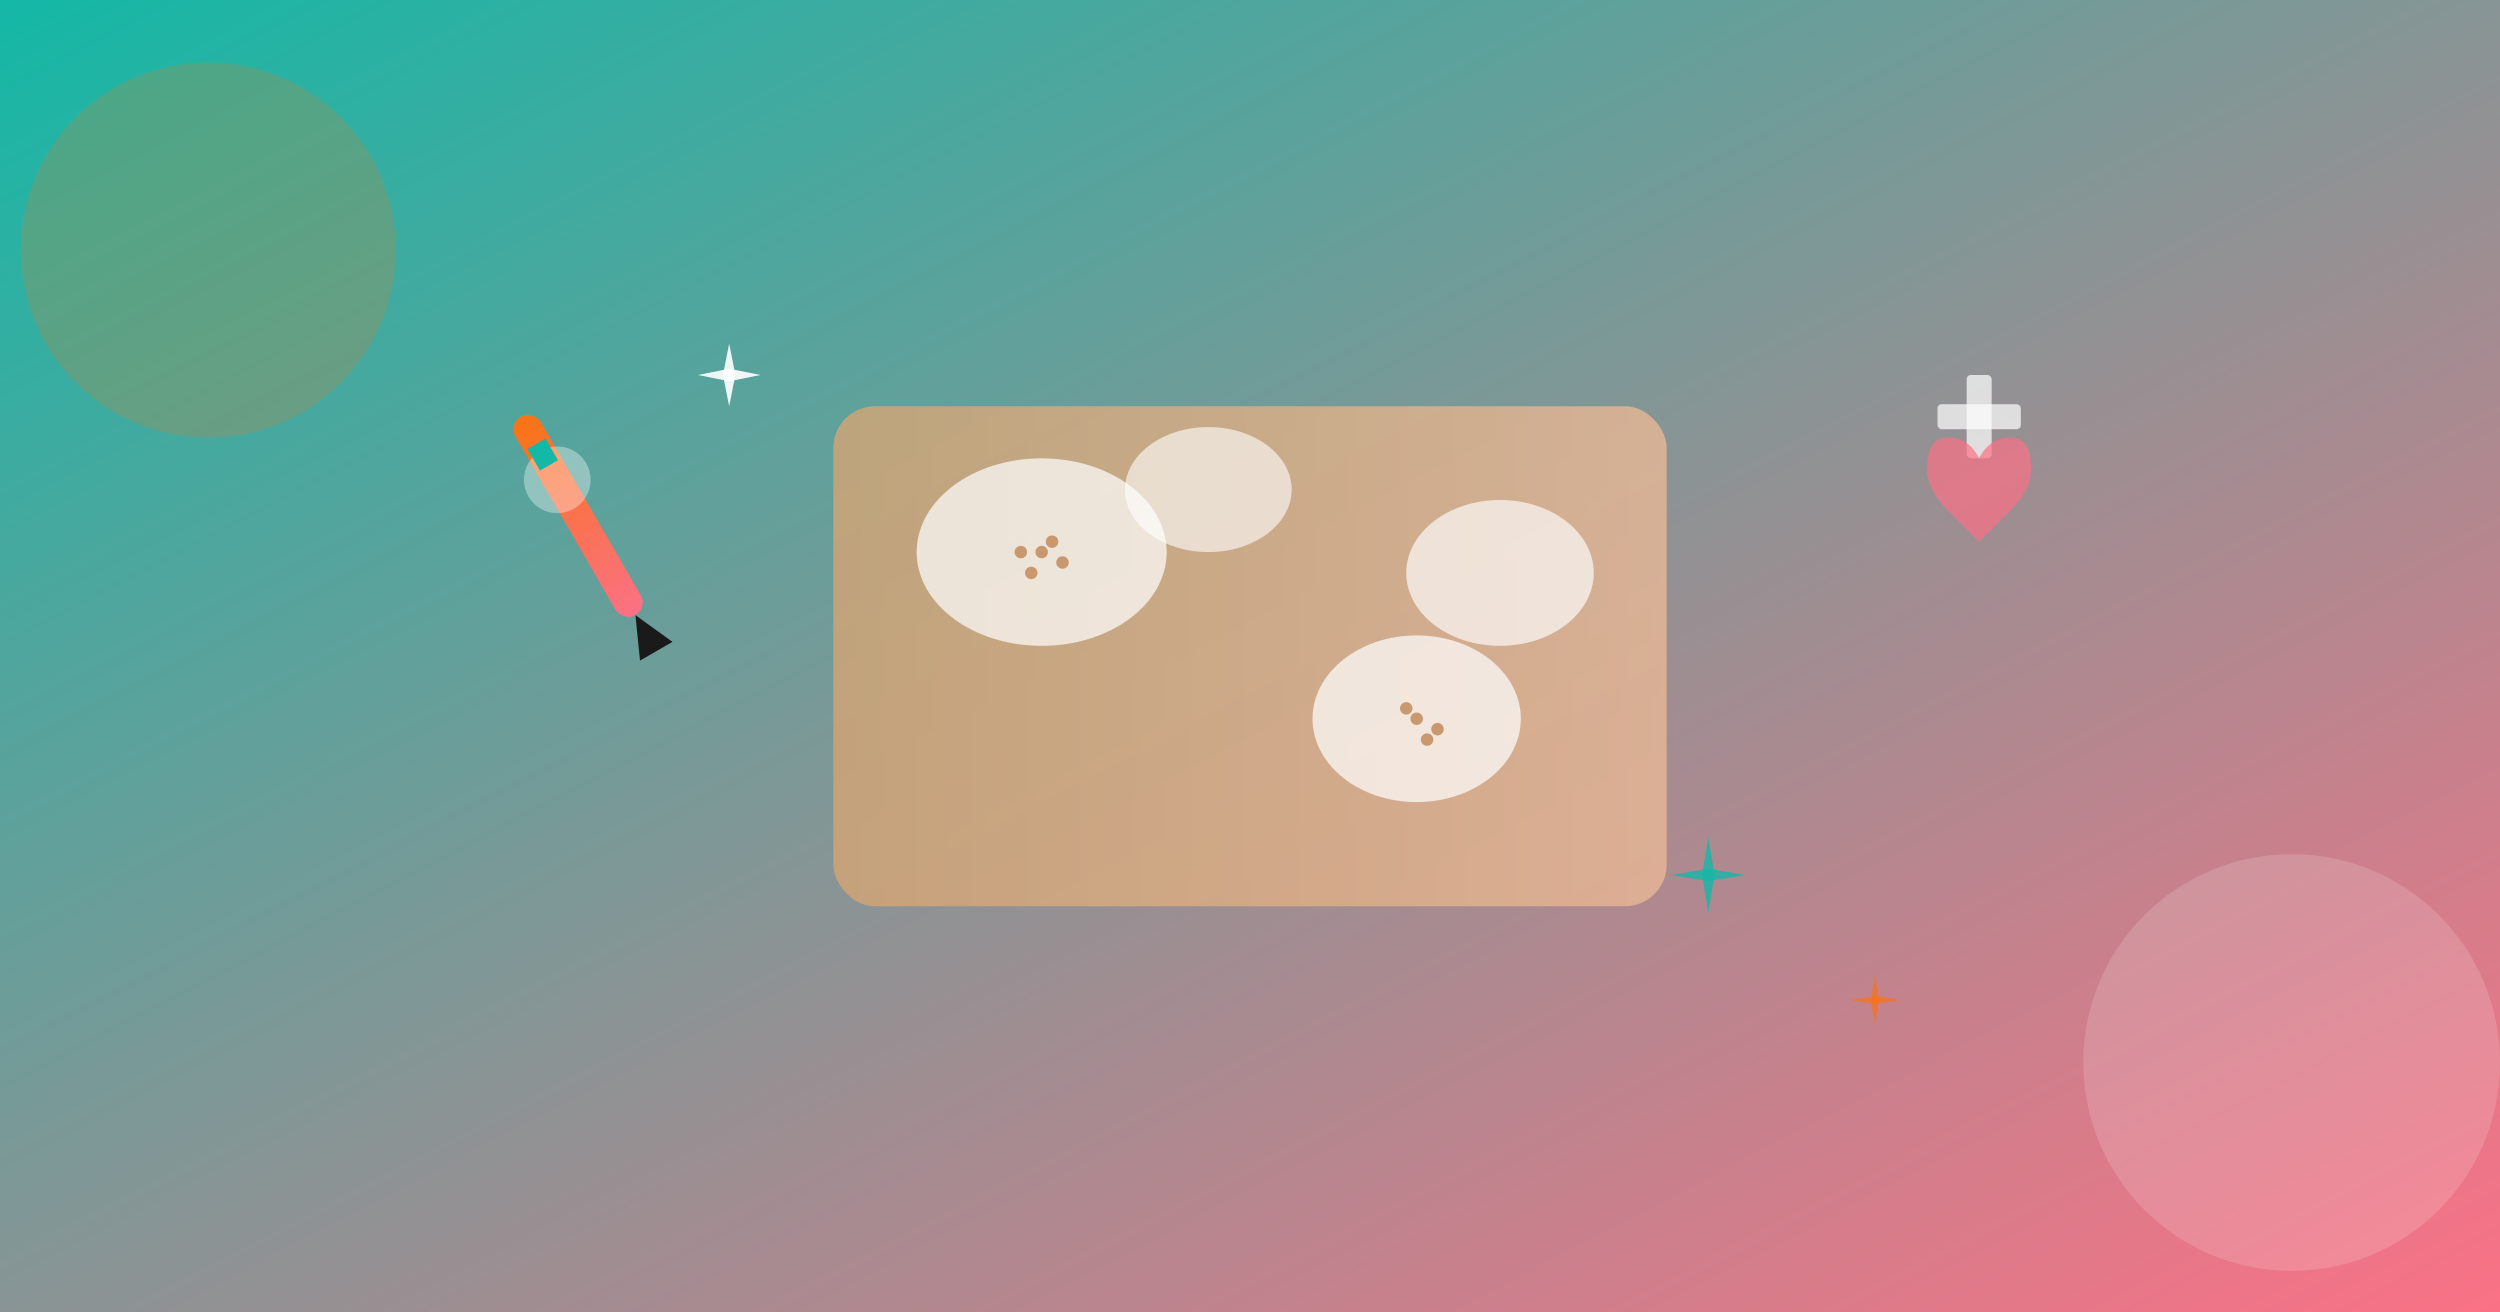<svg xmlns="http://www.w3.org/2000/svg" viewBox="0 0 1200 630">
  <rect x="0" y="0" width="1200" height="630" fill="#333333" stroke="none"/>
  <defs>
    <linearGradient id="vitiligoGrad1" x1="0%" y1="0%" x2="100%" y2="100%">
      <stop offset="0%" style="stop-color:#14B8A6"/>
      <stop offset="100%" style="stop-color:#FB7185"/>
    </linearGradient>
    <linearGradient id="vitiligoGrad2" x1="0%" y1="0%" x2="0%" y2="100%">
      <stop offset="0%" style="stop-color:#F97316"/>
      <stop offset="100%" style="stop-color:#FB7185"/>
    </linearGradient>
    <linearGradient id="skinGrad" x1="0%" y1="0%" x2="100%" y2="0%">
      <stop offset="0%" style="stop-color:#D4A574"/>
      <stop offset="100%" style="stop-color:#E8B896"/>
    </linearGradient>
  </defs>

  <!-- Background -->
  <rect width="1200" height="630" fill="url(#vitiligoGrad1)"/>

  <!-- Decorative circles -->
  <circle cx="100" cy="120" r="90" fill="#F97316" opacity="0.2"/>
  <circle cx="1100" cy="510" r="100" fill="#ffffff" opacity="0.15"/>

  <!-- Skin representation with vitiligo patches -->
  <g transform="translate(400, 315)">
    <!-- Main skin area -->
    <rect x="0" y="-120" width="400" height="240" fill="url(#skinGrad)" rx="20" opacity="0.8"/>

    <!-- Vitiligo patches (white/depigmented areas) -->
    <ellipse cx="100" cy="-50" rx="60" ry="45" fill="#ffffff" opacity="0.7"/>
    <ellipse cx="280" cy="30" rx="50" ry="40" fill="#ffffff" opacity="0.7"/>
    <ellipse cx="180" cy="-80" rx="40" ry="30" fill="#ffffff" opacity="0.6"/>
    <ellipse cx="320" cy="-40" rx="45" ry="35" fill="#ffffff" opacity="0.65"/>

    <!-- Treatment dots (micropigmentation) -->
    <g opacity="0.8">
      <circle cx="100" cy="-50" r="3" fill="#C08552"/>
      <circle cx="110" cy="-45" r="3" fill="#C08552"/>
      <circle cx="95" cy="-40" r="3" fill="#C08552"/>
      <circle cx="105" cy="-55" r="3" fill="#C08552"/>
      <circle cx="90" cy="-50" r="3" fill="#C08552"/>

      <circle cx="280" cy="30" r="3" fill="#C08552"/>
      <circle cx="290" cy="35" r="3" fill="#C08552"/>
      <circle cx="275" cy="25" r="3" fill="#C08552"/>
      <circle cx="285" cy="40" r="3" fill="#C08552"/>
    </g>
  </g>

  <!-- Micropigmentation device -->
  <g transform="translate(250, 200) rotate(-30)">
    <rect x="-7" y="0" width="14" height="110" fill="url(#vitiligoGrad2)" rx="7"/>
    <polygon points="0,110 -9,130 9,130" fill="#1a1a1a"/>
    <circle cx="0" cy="35" r="16" fill="#ffffff" opacity="0.35"/>
    <rect x="-5" y="15" width="10" height="12" fill="#14B8A6"/>
  </g>

  <!-- Medical/treatment symbols -->
  <g transform="translate(950, 200)">
    <!-- Medical cross -->
    <rect x="-6" y="-20" width="12" height="40" fill="#ffffff" opacity="0.7" rx="2"/>
    <rect x="-20" y="-6" width="40" height="12" fill="#ffffff" opacity="0.7" rx="2"/>
    <!-- Heart (care symbol) -->
    <path d="M0,60 L-15,45 Q-25,35 -25,25 Q-25,10 -15,10 Q-5,10 0,20 Q5,10 15,10 Q25,10 25,25 Q25,35 15,45 Z"
          fill="#FB7185" opacity="0.7"/>
  </g>

  <!-- Sparkles/stars (representing healing/improvement) -->
  <g transform="translate(350, 180)">
    <path d="M0,-15 L3,0 L0,15 L-3,0 Z" fill="#ffffff" opacity="0.9"/>
    <path d="M-15,0 L0,3 L15,0 L0,-3 Z" fill="#ffffff" opacity="0.9"/>
  </g>
  <g transform="translate(820, 420)">
    <path d="M0,-18 L3,0 L0,18 L-3,0 Z" fill="#14B8A6" opacity="0.8"/>
    <path d="M-18,0 L0,3 L18,0 L0,-3 Z" fill="#14B8A6" opacity="0.8"/>
  </g>
  <g transform="translate(900, 480)">
    <path d="M0,-12 L2,0 L0,12 L-2,0 Z" fill="#F97316" opacity="0.7"/>
    <path d="M-12,0 L0,2 L12,0 L0,-2 Z" fill="#F97316" opacity="0.7"/>
  </g>
</svg>
